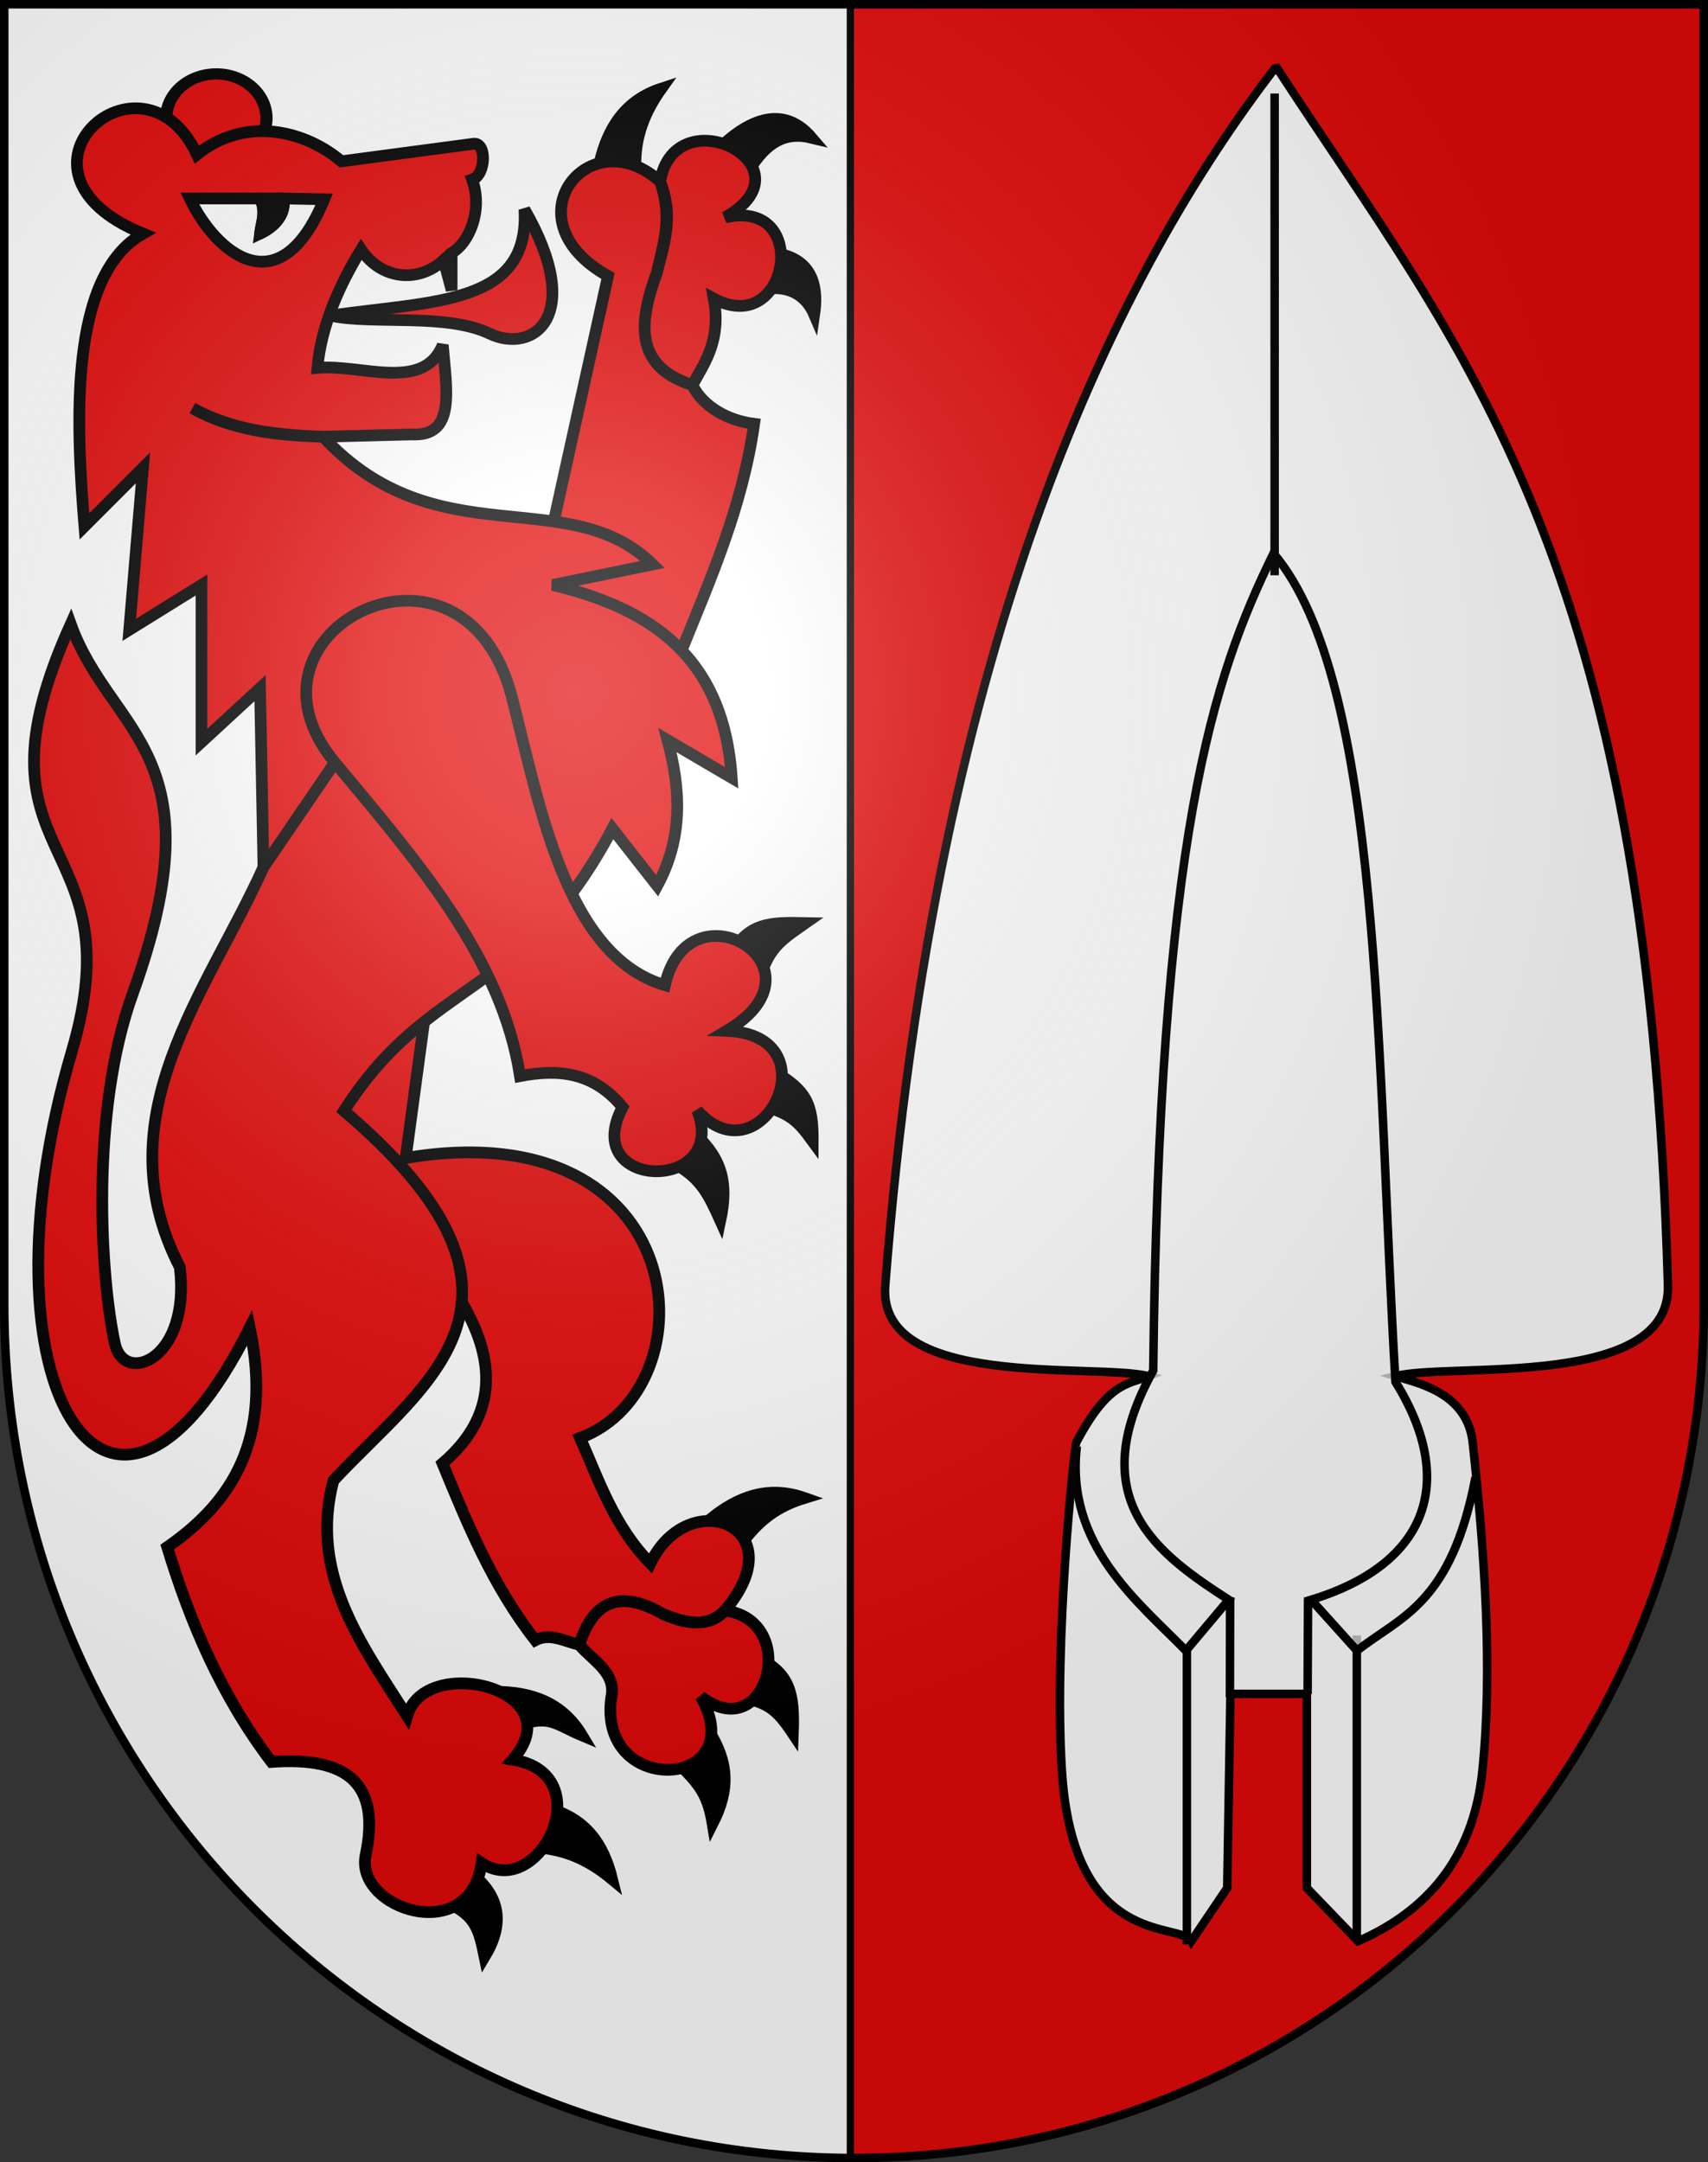<?xml version="1.0" encoding="UTF-8" standalone="no"?>
<svg
   xmlns:dc="http://purl.org/dc/elements/1.1/"
   xmlns:cc="http://web.resource.org/cc/"
   xmlns:rdf="http://www.w3.org/1999/02/22-rdf-syntax-ns#"
   xmlns:svg="http://www.w3.org/2000/svg"
   xmlns="http://www.w3.org/2000/svg"
   xmlns:xlink="http://www.w3.org/1999/xlink"
   xmlns:sodipodi="http://sodipodi.sourceforge.net/DTD/sodipodi-0.dtd"
   xmlns:inkscape="http://www.inkscape.org/namespaces/inkscape"
   height="763"
   width="603"
   version="1.0"
   id="svg20"
   sodipodi:version="0.32"
   inkscape:version="0.44.1"
   sodipodi:docname="Lauperswil-coat of arms.svg"
   sodipodi:docbase="F:\Mis Documentos\Mis imágenes\Encyclopédie\Escudos de Suiza\Escudos ya hechos">
  <rect width="100%" height="100%" fill="#333333" stroke="none"/>
  <defs
     id="defs29">
    <linearGradient
       id="linearGradient2893">
      <stop
         style="stop-color:#ffffff;stop-opacity:0.314;"
         offset="0"
         id="stop2895" />
      <stop
         id="stop2897"
         offset="0.19"
         style="stop-color:#ffffff;stop-opacity:0.251;" />
      <stop
         style="stop-color:#6b6b6b;stop-opacity:0.125;"
         offset="0.6"
         id="stop2901" />
      <stop
         style="stop-color:#000000;stop-opacity:0.125;"
         offset="1"
         id="stop2899" />
    </linearGradient>
    <linearGradient
       id="linearGradient2955">
      <stop
         style="stop-color:white;stop-opacity:0;"
         offset="0"
         id="stop2965" />
      <stop
         style="stop-color:black;stop-opacity:0.646;"
         offset="1"
         id="stop2959" />
    </linearGradient>
    <radialGradient
       inkscape:collect="always"
       xlink:href="#linearGradient2893"
       id="radialGradient3236"
       gradientUnits="userSpaceOnUse"
       gradientTransform="matrix(1.215,1.531577e-24,1.464684e-23,1.267,-839.192,-490.489)"
       cx="858.042"
       cy="579.933"
       fx="858.042"
       fy="579.933"
       r="300" />
  </defs>
  <sodipodi:namedview
     inkscape:window-height="682"
     inkscape:window-width="1024"
     inkscape:pageshadow="2"
     inkscape:pageopacity="0.0"
     guidetolerance="10.0"
     gridtolerance="10.0"
     objecttolerance="10.0"
     borderopacity="1.0"
     bordercolor="#666666"
     pagecolor="#ffffff"
     id="base"
     inkscape:zoom="0.37647454"
     inkscape:cx="461.40132"
     inkscape:cy="329.40157"
     inkscape:window-x="-4"
     inkscape:window-y="-4"
     inkscape:current-layer="layer2"
     showgrid="true"
     showguides="true"
     inkscape:guide-bbox="true" />
  <desc
     id="desc22">Coat of Arms of Canton of Freiburg (Fribourg)</desc>
  <g
     inkscape:groupmode="layer"
     id="layer1"
     inkscape:label="Fond écu"
     sodipodi:insensitive="true">
    <path
       id="path1899"
       d="M 1.5,1.5 L 1.5,460.368 C 1.5,626.678 135.815,761.5 301.5,761.5 C 467.185,761.5 601.5,626.678 601.5,460.368 L 601.5,1.5 L 1.5,1.5 z "
       style="fill:#e20909;fill-opacity:1" />
    <path
       style="opacity:1;fill:white;fill-opacity:1;fill-rule:nonzero;stroke:black;stroke-width:2.561;stroke-linejoin:round;stroke-miterlimit:4;stroke-dasharray:none;stroke-opacity:1"
       d="M 1.5,1.5 L 1.5,460.375 C 1.5,626.256 135.124,760.806 300.219,761.5 L 300.219,1.5 L 1.5,1.5 z "
       id="rect15914" />
  </g>
  <g
     inkscape:groupmode="layer"
     id="layer2"
     inkscape:label="Meubles"
     sodipodi:insensitive="true">
    <g
       id="g15892"
       transform="matrix(4.133,0,0,4.133,-2573.981,-2368.436)">
      <path
         sodipodi:nodetypes="cccc"
         id="path14069"
         d="M 674,587 C 674.696,583.974 676.194,581.628 679.276,580.621 C 677.899,582.553 676.979,584.713 677.069,587.379 L 674,587 z "
         style="fill:black;fill-opacity:1;fill-rule:evenodd;stroke:black;stroke-width:1px;stroke-linecap:butt;stroke-linejoin:miter;stroke-opacity:1" />
      <path
         style="fill:black;fill-opacity:1;fill-rule:evenodd;stroke:black;stroke-width:1px;stroke-linecap:butt;stroke-linejoin:miter;stroke-opacity:1"
         d="M 684.5,585.461 C 686.777,583.35 689.681,581.977 692.105,584.809 C 689.811,584.253 688.249,585.245 686.825,587.5 L 684.5,585.461 z "
         id="path14956"
         sodipodi:nodetypes="cccc" />
      <path
         sodipodi:nodetypes="cccc"
         id="path14958"
         d="M 688.781,594.618 C 690.203,594.841 692.996,595.455 692.341,599.903 C 691.412,597.733 689.475,597.56 688.541,597.701 L 688.781,594.618 z "
         style="fill:black;fill-opacity:1;fill-rule:evenodd;stroke:black;stroke-width:1px;stroke-linecap:butt;stroke-linejoin:miter;stroke-opacity:1" />
      <path
         sodipodi:nodetypes="ccccccccccccc"
         id="path9628"
         d="M 680.966,628.69 C 683.42,622.637 686.199,616.379 687.208,609.242 C 685.018,608.972 682.854,607.819 681.932,605.93 C 676.913,604.293 677.361,600.53 678.896,596.344 C 679.457,593.852 680.271,591.626 679.172,588.552 C 680.362,591.563 679.529,593.747 678.896,596.344 C 677.368,600.529 676.904,604.357 681.932,605.93 C 683.074,603.897 684.393,602.006 683.758,598.552 C 690.196,602.015 692.167,589.907 684.724,591.62 C 692.445,587.253 680.476,581.115 679.172,588.552 C 673.151,583.149 666.113,591.811 674.724,596.62 L 670,618 C 668.078,623.422 670.463,627.409 680.966,628.69 z "
         style="fill:#e20909;fill-opacity:1;fill-rule:evenodd;stroke:black;stroke-width:1px;stroke-linecap:butt;stroke-linejoin:miter;stroke-opacity:1" />
      <path
         sodipodi:nodetypes="cccc"
         id="path14960"
         d="M 685.328,654.259 C 686.921,651.913 688.356,651.785 691.597,651.86 C 689.656,653.225 688.552,653.852 687.751,656.396 L 685.328,654.259 z "
         style="fill:black;fill-opacity:1;fill-rule:evenodd;stroke:black;stroke-width:1px;stroke-linecap:butt;stroke-linejoin:miter;stroke-opacity:1" />
      <path
         sodipodi:nodetypes="cccc"
         id="path14962"
         d="M 689.003,664.582 C 691.654,666.198 692.233,667.258 692.213,670.5 C 690.816,668.583 690.231,668.13 687.673,667.373 L 689.003,664.582 z "
         style="fill:black;fill-opacity:1;fill-rule:evenodd;stroke:black;stroke-width:1px;stroke-linecap:butt;stroke-linejoin:miter;stroke-opacity:1" />
      <path
         sodipodi:nodetypes="cccc"
         id="path14964"
         d="M 682.211,669.914 C 684.478,672.035 684.996,674.096 684.319,677.266 C 683.339,675.105 682.693,673.638 680.342,672.378 L 682.211,669.914 z "
         style="fill:black;fill-opacity:1;fill-rule:evenodd;stroke:black;stroke-width:1px;stroke-linecap:butt;stroke-linejoin:miter;stroke-opacity:1" />
      <path
         sodipodi:nodetypes="cccc"
         id="path14966"
         d="M 683.43,702.797 C 685.825,700.821 688.443,699.873 691.5,700.951 C 689.231,701.645 687.599,702.798 686.048,704.967 L 683.43,702.797 z "
         style="fill:black;fill-opacity:1;fill-rule:evenodd;stroke:black;stroke-width:1px;stroke-linecap:butt;stroke-linejoin:miter;stroke-opacity:1" />
      <path
         sodipodi:nodetypes="cccc"
         id="path14968"
         d="M 687.438,714.569 C 690.255,715.876 690.653,717.622 690.516,721.052 C 689.118,718.96 688.369,718.371 685.742,717.907 L 687.438,714.569 z "
         style="fill:black;fill-opacity:1;fill-rule:evenodd;stroke:black;stroke-width:1px;stroke-linecap:butt;stroke-linejoin:miter;stroke-opacity:1" />
      <path
         sodipodi:nodetypes="cccc"
         id="path14970"
         d="M 683.377,720.914 C 685.02,723.548 685.132,725.854 683.66,728.743 C 683.271,726.402 682.606,725.395 680.66,723.571 L 683.377,720.914 z "
         style="fill:black;fill-opacity:1;fill-rule:evenodd;stroke:black;stroke-width:1px;stroke-linecap:butt;stroke-linejoin:miter;stroke-opacity:1" />
      <path
         sodipodi:nodetypes="cccc"
         id="path14972"
         d="M 665.106,717.5 C 668.21,717.504 670.832,718.442 672.5,721.222 C 670.31,720.31 669.734,719.409 667.145,720.369 L 665.106,717.5 z "
         style="fill:black;fill-opacity:1;fill-rule:evenodd;stroke:black;stroke-width:1px;stroke-linecap:butt;stroke-linejoin:miter;stroke-opacity:1" />
      <path
         sodipodi:nodetypes="cccc"
         id="path14974"
         d="M 669.797,727.487 C 672.762,728.406 674.3,730.352 675.075,733.5 C 673.25,731.983 671.165,730.904 668.5,730.795 L 669.797,727.487 z "
         style="fill:black;fill-opacity:1;fill-rule:evenodd;stroke:black;stroke-width:1px;stroke-linecap:butt;stroke-linejoin:miter;stroke-opacity:1" />
      <path
         transform="matrix(1.293,0,0,1.19,-187.558,-110.849)"
         d="M 644.321 583.186 A 3.312 3.174 0 1 1  637.697,583.186 A 3.312 3.174 0 1 1  644.321 583.186 z"
         sodipodi:ry="3.1739953"
         sodipodi:rx="3.3119953"
         sodipodi:cy="583.18628"
         sodipodi:cx="641.00903"
         id="path10515"
         style="opacity:1;fill:#e20909;fill-opacity:1;fill-rule:nonzero;stroke:black;stroke-width:0.806;stroke-linejoin:round;stroke-miterlimit:4;stroke-dasharray:none;stroke-opacity:1"
         sodipodi:type="arc" />
      <path
         sodipodi:nodetypes="cccc"
         id="path14976"
         d="M 663.227,733.151 C 665.611,735.14 665.784,737.469 664.183,740.121 C 663.704,737.812 663.436,736.635 661.018,735.509 L 663.227,733.151 z "
         style="fill:black;fill-opacity:1;fill-rule:evenodd;stroke:black;stroke-width:1px;stroke-linecap:butt;stroke-linejoin:miter;stroke-opacity:1" />
      <path
         sodipodi:nodetypes="ccccccccccccccccc"
         id="path7854"
         d="M 661.952,683.781 C 665.281,689.131 665.317,693.95 660.585,698 C 662.73,703.198 664.847,708.406 668.513,713.098 C 669.765,712.442 671.016,713.188 672.268,713.488 C 673.355,710.105 675.44,708.53 679.415,710.853 C 681.506,711.736 683.393,712.007 684.707,710.56 C 683.355,711.96 681.514,711.793 679.415,710.853 C 675.465,708.598 673.36,710.03 672.268,713.488 C 673.464,714.869 675.472,715.903 675,718 C 673.811,726.642 687.048,725.809 682.658,717.902 C 688.281,722.303 691.26,711.426 684.707,710.56 C 690.823,703.371 681.629,699.711 678.341,706.536 C 675.227,703.339 673.979,699.52 672.342,695.83 C 683.687,691.587 682.055,667.782 657.44,671.927 L 659.219,658.781 L 651.269,667.707 C 656.411,672.077 660.925,676.839 661.952,683.781 z "
         style="fill:#e20909;fill-opacity:1;fill-rule:evenodd;stroke:black;stroke-width:1px;stroke-linecap:butt;stroke-linejoin:miter;stroke-opacity:1" />
      <path
         sodipodi:nodetypes="ccccccccccccccccccccccccccccccccccsscscccsccc"
         id="path6967"
         d="M 657.56,719.561 C 653.614,713.401 649.172,707.386 651.269,699.464 C 659.034,691.103 671.097,683.995 652.17,667.902 C 659.522,656.382 667.26,658.57 675.098,643.804 L 678.927,648.683 C 681.17,644.537 680.926,640.39 679.805,636.244 L 685.293,639.464 C 684.602,628.961 678.187,624.972 670,623 L 678.536,621.244 C 671.353,614.181 660.025,620.772 650.39,610.342 C 646.466,610.232 642.629,609.815 639.219,607.902 C 642.705,609.82 646.445,610.194 650.39,610.342 L 657.951,610.147 C 661.742,610.35 660.938,606.392 660.609,602.512 C 658.946,606.55 653.646,604.123 649.902,604.464 C 650.216,600.907 651.764,597.404 653.634,594.366 C 655.335,596.895 658.463,597.278 660.683,595.268 L 661.366,597.828 L 661.366,594.659 C 662.948,593.723 664.031,590.91 663.123,588.39 C 664.303,588.023 664.405,585.059 663.146,585.342 L 651.952,586.829 C 649.003,584.32 643.888,582.833 639.61,586.244 C 634.927,576.292 621.978,587.68 635,593 C 628.613,596.589 629.293,609.287 630,618 L 635,613 L 633.829,626.829 L 640,623 L 640,636.415 L 645,631.806 L 645.293,647.098 L 652.365,636.731 L 645.293,647.098 C 640.527,657.721 631.523,668.394 638.146,681.244 C 639.101,689.165 633.382,691.362 632.598,687.767 C 631.381,682.191 630.462,668.04 634.122,657.902 C 641.595,637.202 632.255,635.858 628.829,626.341 C 619.506,647.002 634.485,643.935 628.927,662.805 C 620.472,691.505 632.235,710.176 644.122,686.415 C 646.102,695.944 642.601,701.315 637.073,705.147 C 639.044,711.592 641.673,717.819 645.976,723.488 C 652.519,723.025 655.301,725.349 654.024,731.439 C 653.063,736.026 662.919,739.3 663.927,732.122 C 668.877,735.415 674.196,724.502 666.585,723.293 C 671.799,717.306 659.137,714.145 657.56,719.561 z "
         style="fill:#e20909;fill-opacity:1;fill-rule:evenodd;stroke:black;stroke-width:1px;stroke-linecap:butt;stroke-linejoin:miter;stroke-opacity:1" />
      <path
         sodipodi:nodetypes="cccccssc"
         id="path8741"
         d="M 667.208,664.932 C 670.428,664.314 673.477,664.549 675.966,667.586 C 672.186,674.766 685.085,674.904 682.346,667.862 C 687.847,674.047 694.122,661.446 684.862,661.068 C 694.021,655.667 681.614,648.143 679.586,657.172 C 671.074,654.66 668.871,641.696 666.518,632.586 C 662.385,616.585 642.015,626.885 651.38,638.138 C 658.461,646.647 665.644,654.841 667.208,664.932 z "
         style="fill:#e20909;fill-opacity:1;fill-rule:evenodd;stroke:black;stroke-width:1px;stroke-linecap:butt;stroke-linejoin:miter;stroke-opacity:1" />
      <path
         sodipodi:nodetypes="ccsc"
         id="path12287"
         d="M 651,600 C 659.961,598.719 668.053,599.087 667.586,590.931 C 672.85,600.079 668.307,603.305 664.613,601.541 C 660.862,599.751 654.604,600.799 651,600 z "
         style="fill:#e20909;fill-opacity:1;fill-rule:evenodd;stroke:black;stroke-width:1px;stroke-linecap:butt;stroke-linejoin:miter;stroke-opacity:1" />
      <path
         sodipodi:nodetypes="cccccc"
         id="path13174"
         d="M 639,590 L 645,590 C 645.552,591.138 645.126,592.032 645,593 C 646.419,592.322 647.206,591.226 647,590 L 650.483,590.069 C 646.639,599.402 641.168,594.555 639,590 z "
         style="fill:white;fill-rule:evenodd;stroke:black;stroke-width:1px;stroke-linecap:butt;stroke-linejoin:miter;stroke-opacity:1" />
      <path
         id="rect14061"
         d="M 645,590 C 645.552,591.138 645.126,592.032 645,593 C 646.419,592.322 647.206,591.226 647,590 L 645,590 z "
         style="opacity:1;fill:black;fill-opacity:1;fill-rule:nonzero;stroke:black;stroke-width:1;stroke-linejoin:round;stroke-miterlimit:4;stroke-dasharray:none;stroke-opacity:1" />
    </g>
    <g
       id="g17704"
       transform="translate(0,-6)">
      <path
         sodipodi:nodetypes="cscssccccccsscscc"
         id="path1939"
         d="M 450.867,30.052 C 516.441,130.735 581.591,201.508 588.858,459.608 C 589.897,496.512 512.052,486.617 492.64,491.61 C 499.846,493.917 517.986,497.162 519.932,515.043 C 524.007,552.49 527.104,594.873 523.331,631.013 C 520.525,657.888 507.207,678.902 479.45,690.993 L 461.381,672.227 L 461.381,603.727 L 434.403,603.727 L 433.258,672.227 L 420.592,690.993 C 416.835,684.01 378.928,694.111 374.901,631.013 C 371.927,584.42 379.419,516.064 379.956,515.043 C 391.223,493.628 398.161,494.607 405.514,491.61 C 386.233,486.897 309.658,496.56 312.533,459.608 C 330.604,227.411 395.716,101.01 449.972,30.226 L 450.867,30.052 z "
         style="fill:white;fill-opacity:1;fill-rule:evenodd;stroke:black;stroke-width:3;stroke-linecap:butt;stroke-linejoin:miter;stroke-miterlimit:4;stroke-dasharray:none;stroke-opacity:1" />
      <path
         sodipodi:nodetypes="cc"
         id="path2832"
         d="M 419.017,586.762 L 419.017,692.098"
         style="fill:white;fill-opacity:0.75;fill-rule:evenodd;stroke:black;stroke-width:3;stroke-linecap:butt;stroke-linejoin:miter;stroke-miterlimit:4;stroke-dasharray:none;stroke-opacity:1" />
      <path
         sodipodi:nodetypes="cc"
         id="path2834"
         d="M 479.014,583.101 L 479.014,690.645"
         style="fill:white;fill-opacity:0.75;fill-rule:evenodd;stroke:black;stroke-width:3;stroke-linecap:butt;stroke-linejoin:miter;stroke-miterlimit:4;stroke-dasharray:none;stroke-opacity:1" />
      <path
         sodipodi:nodetypes="cc"
         id="path2836"
         d="M 434.287,569.645 L 434.214,604.891"
         style="fill:white;fill-opacity:0.75;fill-rule:evenodd;stroke:black;stroke-width:3;stroke-linecap:butt;stroke-linejoin:miter;stroke-miterlimit:4;stroke-dasharray:none;stroke-opacity:1" />
      <path
         sodipodi:nodetypes="cc"
         id="path2838"
         d="M 461.798,570.069 L 461.641,603.75"
         style="fill:white;fill-opacity:0.75;fill-rule:evenodd;stroke:black;stroke-width:3;stroke-linecap:butt;stroke-linejoin:miter;stroke-miterlimit:4;stroke-dasharray:none;stroke-opacity:1" />
      <path
         sodipodi:nodetypes="ccccccccc"
         id="path2830"
         d="M 380.18,516.352 C 376.067,551.255 401.89,571.315 418.682,588.487 L 433.792,570.519 C 409.149,554.595 381.726,535.289 407.14,489.638 C 409.258,301.254 428.109,245.112 449.61,201.276 C 488.035,246.562 485.944,380.879 492.666,493.625 C 514.359,528.61 504.314,557.89 462.895,570.519 L 479.084,588.487 C 494.426,576.362 512.316,572.288 520.917,527.328"
         style="fill:white;fill-opacity:0.75;fill-rule:evenodd;stroke:black;stroke-width:3;stroke-linecap:butt;stroke-linejoin:miter;stroke-miterlimit:4;stroke-dasharray:none;stroke-opacity:1" />
    </g>
    <path
       style="fill:none;fill-rule:evenodd;stroke:black;stroke-width:3;stroke-linecap:butt;stroke-linejoin:miter;stroke-miterlimit:4;stroke-dasharray:none;stroke-opacity:1"
       d="M 450,203 L 450,33"
       id="path17713" />
  </g>
  <g
     inkscape:groupmode="layer"
     id="layer3"
     inkscape:label="Reflet final"
     style="display:inline"
     sodipodi:insensitive="true">
    <path
       style="fill:url(#radialGradient3236);fill-opacity:1"
       d="M 1.5,1.5 L 1.5,460.368 C 1.5,626.679 135.815,761.5 301.5,761.5 C 467.185,761.5 601.5,626.679 601.5,460.368 L 601.5,1.5 L 1.5,1.5 z "
       id="path2346" />
  </g>
  <g
     inkscape:groupmode="layer"
     id="layer4"
     inkscape:label="Contour final"
     style="display:inline"
     sodipodi:insensitive="true">
    <path
       style="fill:none;fill-opacity:1;stroke:black;stroke-width:3;stroke-miterlimit:4;stroke-dasharray:none;stroke-opacity:1"
       d="M 1.5,1.5 L 1.5,460.368 C 1.5,626.679 135.815,761.5 301.5,761.5 C 467.185,761.5 601.5,626.679 601.5,460.368 L 601.5,1.5 L 1.5,1.5 z "
       id="path3239" />
  </g>
</svg>
